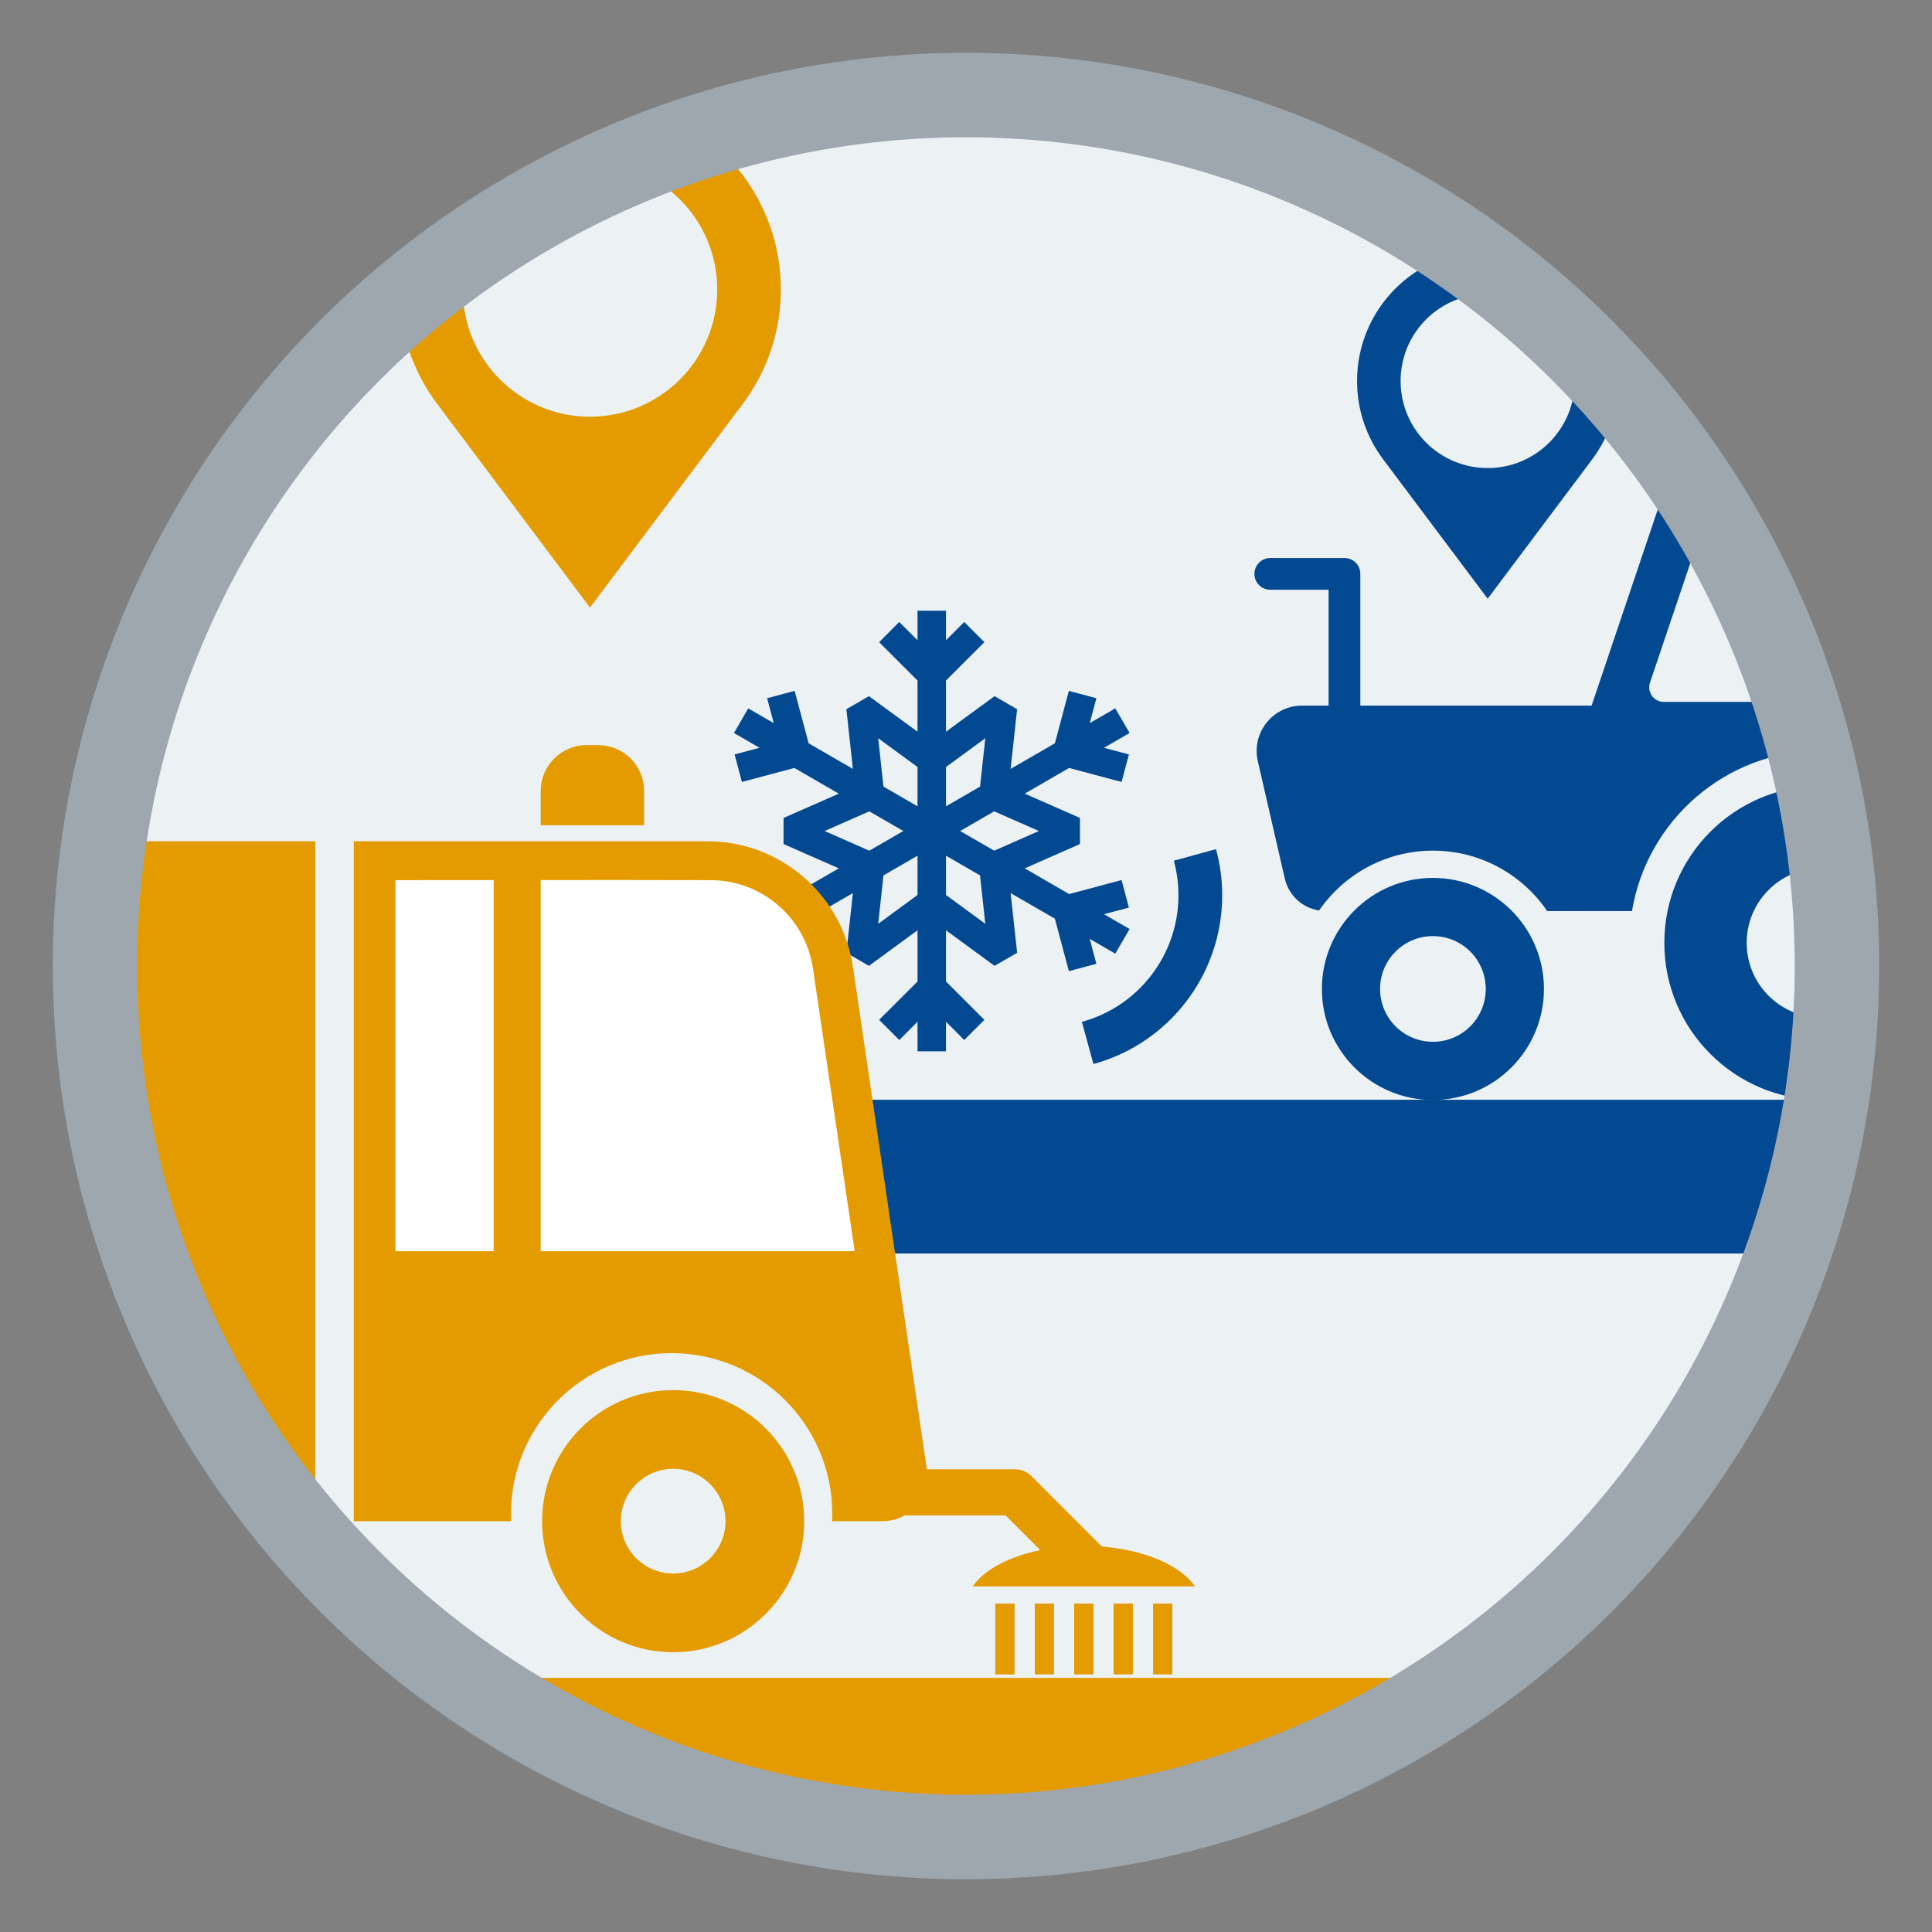 <?xml version="1.0" encoding="UTF-8" standalone="no"?><!DOCTYPE svg PUBLIC "-//W3C//DTD SVG 1.1//EN" "http://www.w3.org/Graphics/SVG/1.1/DTD/svg11.dtd"><svg width="100%" height="100%" viewBox="0 0 180 180" version="1.1" xmlns="http://www.w3.org/2000/svg" xmlns:xlink="http://www.w3.org/1999/xlink" xml:space="preserve" xmlns:serif="http://www.serif.com/" style="fill-rule:evenodd;clip-rule:evenodd;stroke-linecap:round;stroke-linejoin:round;stroke-miterlimit:1.5;"><rect x="0" y="0" width="180" height="180" fill="#808080" stroke="none"/><g id="ico-high-sweeping"><circle id="cerchio-base" cx="90" cy="90" r="81.147" style="fill:#ecf1f4;"/><clipPath id="_clip1"><circle id="cerchio-base1" serif:id="cerchio-base" cx="90" cy="90" r="81.147"/></clipPath><g clip-path="url(#_clip1)"><g id="oggetti"><clipPath id="_clip2"><circle cx="90" cy="90" r="81.147"/></clipPath><g clip-path="url(#_clip2)"><g id="spazzaneve"><g><g><path id="trattore" d="M133.502,81.794c5.712,0 10.344,4.632 10.344,10.345c0,5.712 -4.632,10.344 -10.344,10.344c-5.713,0 -10.345,-4.632 -10.345,-10.344c0,-5.713 4.632,-10.345 10.345,-10.345Zm36.199,-8.591c8.086,0 14.641,6.554 14.641,14.641c0,8.084 -6.555,14.638 -14.641,14.638c-8.085,0 -14.64,-6.554 -14.64,-14.638c0,-8.087 6.555,-14.641 14.64,-14.641Zm-36.199,23.859c2.72,0 4.923,-2.205 4.923,-4.923c0,-2.719 -2.203,-4.924 -4.923,-4.924c-2.72,0 -4.924,2.205 -4.924,4.924c0,2.718 2.204,4.923 4.924,4.923Zm36.199,-2.251c3.849,0 6.968,-3.12 6.968,-6.967c0,-3.849 -3.119,-6.969 -6.968,-6.969c-3.848,0 -6.967,3.12 -6.967,6.969c0,3.847 3.119,6.967 6.967,6.967Zm-10.359,-51.975c-1.99,0 -3.756,1.269 -4.394,3.154l-6.663,19.751l-21.546,0l0,-12.274c0,-0.817 -0.662,-1.479 -1.478,-1.479l-6.91,0c-0.818,0 -1.48,0.662 -1.48,1.479c0,0.817 0.662,1.481 1.48,1.481l5.43,0l0,10.793l-2.472,0c-2.719,0 -4.731,2.527 -4.121,5.177l2.512,10.933c0.36,1.571 1.64,2.732 3.193,2.98c2.324,-3.368 6.207,-5.579 10.609,-5.579c4.426,0 8.329,2.233 10.648,5.631l7.897,0c1.413,-8.484 8.768,-14.959 17.654,-14.959c5.515,0 10.442,2.491 13.727,6.409c1.172,1.398 3.442,0.594 3.442,-1.23l0,-27.631c0,-2.56 -2.075,-4.636 -4.636,-4.636l-22.892,0Zm-4.33,22.559c-0.929,0 -1.585,-0.912 -1.289,-1.793l5.286,-15.666c0.505,-1.495 1.908,-2.501 3.487,-2.501l16.633,0c2.032,0 3.678,1.646 3.678,3.676l0,14.613c0,0.924 -0.749,1.671 -1.671,1.671l-26.124,0Z" style="fill:#034991;"/><path d="M101.872,99.134c7.084,-1.938 11.997,-8.375 11.997,-15.72c0,-1.452 -0.195,-2.899 -0.578,-4.3l-3.93,1.075c0.288,1.051 0.433,2.136 0.433,3.225c0,5.509 -3.684,10.336 -8.997,11.79l1.075,3.93Z" style="fill:#034991;"/></g><g><path d="M138.603,43.609c-4.48,0 -8.113,-3.632 -8.113,-8.112c0,-4.48 3.633,-8.113 8.113,-8.113c4.48,0 8.113,3.633 8.113,8.113c0,4.48 -3.633,8.112 -8.113,8.112m0,-20.281c-6.72,0 -12.169,5.449 -12.169,12.169c0,2.737 0.903,5.261 2.428,7.295l9.741,12.986l9.74,-12.986c1.526,-2.034 2.429,-4.558 2.429,-7.295c0,-6.72 -5.449,-12.169 -12.169,-12.169" style="fill:#034991;fill-rule:nonzero;"/></g></g><path d="M105.179,84.556l-0.685,-2.564l-4.887,1.304l-4.135,-2.394l5.144,-2.263l0,-2.433l-5.144,-2.263l4.135,-2.394l4.888,1.304l0.684,-2.564l-2.323,-0.618l2.385,-1.38l-1.333,-2.296l-2.38,1.378l0.62,-2.322l-2.564,-0.684l-1.304,4.886l-4.123,2.382l0.606,-5.56l-2.101,-1.217l-4.527,3.312l0,-4.767l3.577,-3.573l-1.876,-1.881l-1.701,1.701l0,-2.752l-2.652,0l0,2.752l-1.701,-1.701l-1.876,1.881l3.577,3.573l0,4.767l-4.527,-3.312l-2.101,1.217l0.606,5.56l-4.123,-2.382l-1.304,-4.886l-2.564,0.684l0.619,2.322l-2.379,-1.378l-1.328,2.296l2.379,1.379l-2.322,0.619l0.684,2.564l4.888,-1.304l4.135,2.394l-5.145,2.263l0,2.433l5.144,2.263l-4.135,2.394l-4.886,-1.304l-0.685,2.564l2.322,0.618l-2.379,1.379l1.328,2.297l2.379,-1.377l-0.619,2.321l2.564,0.684l1.304,-4.887l4.123,-2.381l-0.606,5.56l2.101,1.217l4.527,-3.312l0,4.769l-3.577,3.572l1.876,1.88l1.701,-1.7l0,2.753l2.652,0l0,-2.753l1.701,1.7l1.876,-1.88l-3.577,-3.572l0,-4.769l4.527,3.312l2.101,-1.216l-0.606,-5.561l4.123,2.382l1.304,4.887l2.564,-0.685l-0.62,-2.32l2.38,1.377l1.333,-2.297l-2.385,-1.379l2.323,-0.619Zm-8.391,-7.134l-4.16,1.834l-3.171,-1.834l3.17,-1.832l4.161,1.832Zm-4.99,-8.643l-0.49,4.505l-3.174,1.838l0,-3.66l3.664,-2.683Zm-9.978,0l3.663,2.683l0,3.66l-3.174,-1.838l-0.489,-4.505Zm-4.991,8.643l4.161,-1.832l3.171,1.832l-3.172,1.834l-4.16,-1.834Zm4.991,8.645l0.489,-4.506l3.174,-1.838l0,3.66l-3.663,2.684Zm9.978,0l-3.663,-2.684l0,-3.66l3.173,1.838l0.49,4.506Z" style="fill:#034991;fill-rule:nonzero;"/></g><rect x="19.618" y="156.321" width="152.367" height="15.488" style="fill:#e49b00;"/><rect x="80.052" y="102.461" width="91.932" height="14.322" style="fill:#034991;"/><g id="puliscistrade"><g><g id="fondini-isolati" serif:id="fondini isolati"><path d="M35.453,80.107l0,38.831l46.787,0l-6.554,-33.43c0,0 -5.215,-6.161 -5.681,-5.401c-0.466,0.76 -35.485,-0.079 -34.552,0Z" style="fill:#fff;"/></g><path d="M94.525,156.003l-1.796,0l0,-6.602l1.796,0l0,6.602Zm7.351,0l-1.797,0l0,-6.602l1.797,0l0,6.602Zm-3.676,0l-1.796,0l0,-6.602l1.796,0l0,6.602Zm7.351,0l-1.796,0l0,-6.602l1.796,0l0,6.602Zm3.676,0l-1.797,0l0,-6.602l1.797,0l0,6.602Zm-138.323,-26.489c6.739,0 12.211,5.472 12.211,12.211c0,6.738 -5.472,12.21 -12.211,12.21c-6.738,0 -12.21,-5.472 -12.21,-12.21c0,-6.739 5.472,-12.211 12.21,-12.211Zm91.813,0c6.739,0 12.21,5.472 12.21,12.211c0,6.738 -5.471,12.21 -12.21,12.21c-6.739,0 -12.21,-5.472 -12.21,-12.21c0,-6.739 5.471,-12.211 12.21,-12.211Zm-53.265,0c6.739,0 12.21,5.472 12.21,12.211c0,6.738 -5.471,12.21 -12.21,12.21c-6.739,0 -12.21,-5.472 -12.21,-12.21c0,-6.739 5.471,-12.211 12.21,-12.211Zm74.829,11.673c-0.618,0.349 -1.322,0.537 -2.048,0.538l-4.708,0c0.011,-0.229 0.016,-0.458 0.016,-0.689c0,-8.26 -6.707,-14.967 -14.967,-14.967c-8.26,0 -14.967,6.707 -14.967,14.967c0,0.231 0.006,0.46 0.016,0.689l-14.659,0l0,-63.348l32.944,0c6.811,0.01 12.571,4.991 13.56,11.711l6.886,46.804l8.224,0c0.04,0.002 0.08,0.003 0.12,0.004c0.04,0.003 0.08,0.005 0.12,0.01c0.12,0.013 0.238,0.037 0.354,0.07c0.232,0.067 0.452,0.173 0.648,0.313c0.066,0.046 0.129,0.096 0.189,0.15c0.03,0.026 0.058,0.055 0.087,0.082l6.4,6.4c0.028,0.03 0.056,0.058 0.083,0.088c0.022,0.025 0.044,0.05 0.065,0.076c3.947,0.313 7.313,1.723 8.693,3.715l-20.719,0c1.091,-1.575 3.424,-2.786 6.304,-3.379l-3.234,-3.234l-9.407,0Zm-113.377,-4.339c2.692,0 4.877,2.185 4.877,4.877c0,2.691 -2.185,4.877 -4.877,4.877c-2.691,0 -4.877,-2.186 -4.877,-4.877c0,-2.692 2.186,-4.877 4.877,-4.877Zm91.813,0c2.692,0 4.877,2.185 4.877,4.877c0,2.691 -2.185,4.877 -4.877,4.877c-2.691,0 -4.877,-2.186 -4.877,-4.877c0,-2.692 2.186,-4.877 4.877,-4.877Zm-53.265,0c2.692,0 4.877,2.185 4.877,4.877c0,2.691 -2.185,4.877 -4.877,4.877c-2.691,0 -4.877,-2.186 -4.877,-4.877c0,-2.692 2.186,-4.877 4.877,-4.877Zm19.922,4.877l-5.067,0c0.01,-0.229 0.016,-0.458 0.016,-0.689c0,-8.26 -6.707,-14.967 -14.967,-14.967c-8.26,0 -14.967,6.707 -14.967,14.967c0,0.231 0.005,0.46 0.016,0.689l-8.558,0c0.01,-0.229 0.015,-0.458 0.015,-0.689c0,-8.26 -6.706,-14.967 -14.967,-14.967c-8.26,0 -14.966,6.707 -14.966,14.967c0,0.231 0.005,0.46 0.015,0.689l-3.89,0c0,0 0,-29.897 0,-48.613c0,-3.908 1.552,-7.656 4.316,-10.419c2.763,-2.764 6.511,-4.316 10.419,-4.316l62.585,0l0,63.348Zm16.621,-59.729l-9.148,0.007l0,34.572l9.148,0l0,-34.579Zm4.381,34.579l29.254,0l-3.895,-26.389c-0.009,-0.056 -0.018,-0.111 -0.027,-0.166c-0.054,-0.309 -0.121,-0.616 -0.203,-0.919c-0.18,-0.66 -0.43,-1.301 -0.746,-1.908c-0.571,-1.095 -1.354,-2.077 -2.293,-2.879c-0.94,-0.803 -2.032,-1.423 -3.205,-1.816c-0.649,-0.217 -1.322,-0.364 -2.003,-0.438c-0.332,-0.036 -0.665,-0.054 -0.999,-0.057c-5.294,-0.015 -10.589,-0.014 -15.883,-0.01l0,34.582Zm9.638,-39.686l-4.171,0l-5.467,0c0,0 0,-1.519 0,-3.188c0,-1.136 0.452,-2.226 1.255,-3.03c0.804,-0.803 1.894,-1.255 3.031,-1.255c0.354,0 0.713,0 1.067,0l0.114,0.011c1.095,0.02 2.139,0.467 2.916,1.244c0.804,0.804 1.255,1.894 1.255,3.03l0,3.188Z" style="fill:#e49b00;"/></g><g><path d="M54.967,38.825c-6.548,0 -11.856,-5.309 -11.856,-11.856c0,-6.548 5.308,-11.857 11.856,-11.857c6.548,0 11.856,5.309 11.856,11.857c0,6.547 -5.308,11.856 -11.856,11.856m0,-29.642c-9.821,0 -17.785,7.964 -17.785,17.786c0,4 1.32,7.688 3.549,10.661l14.236,18.979l14.235,-18.979c2.23,-2.973 3.549,-6.661 3.549,-10.661c0,-9.822 -7.963,-17.786 -17.784,-17.786" style="fill:#e49b00;fill-rule:nonzero;"/></g></g></g></g></g><circle id="cerchio-base2" serif:id="cerchio-base" cx="90" cy="90" r="81.147" style="fill:none;stroke:#9ea6ae;stroke-width:7.87px;"/></g></svg>